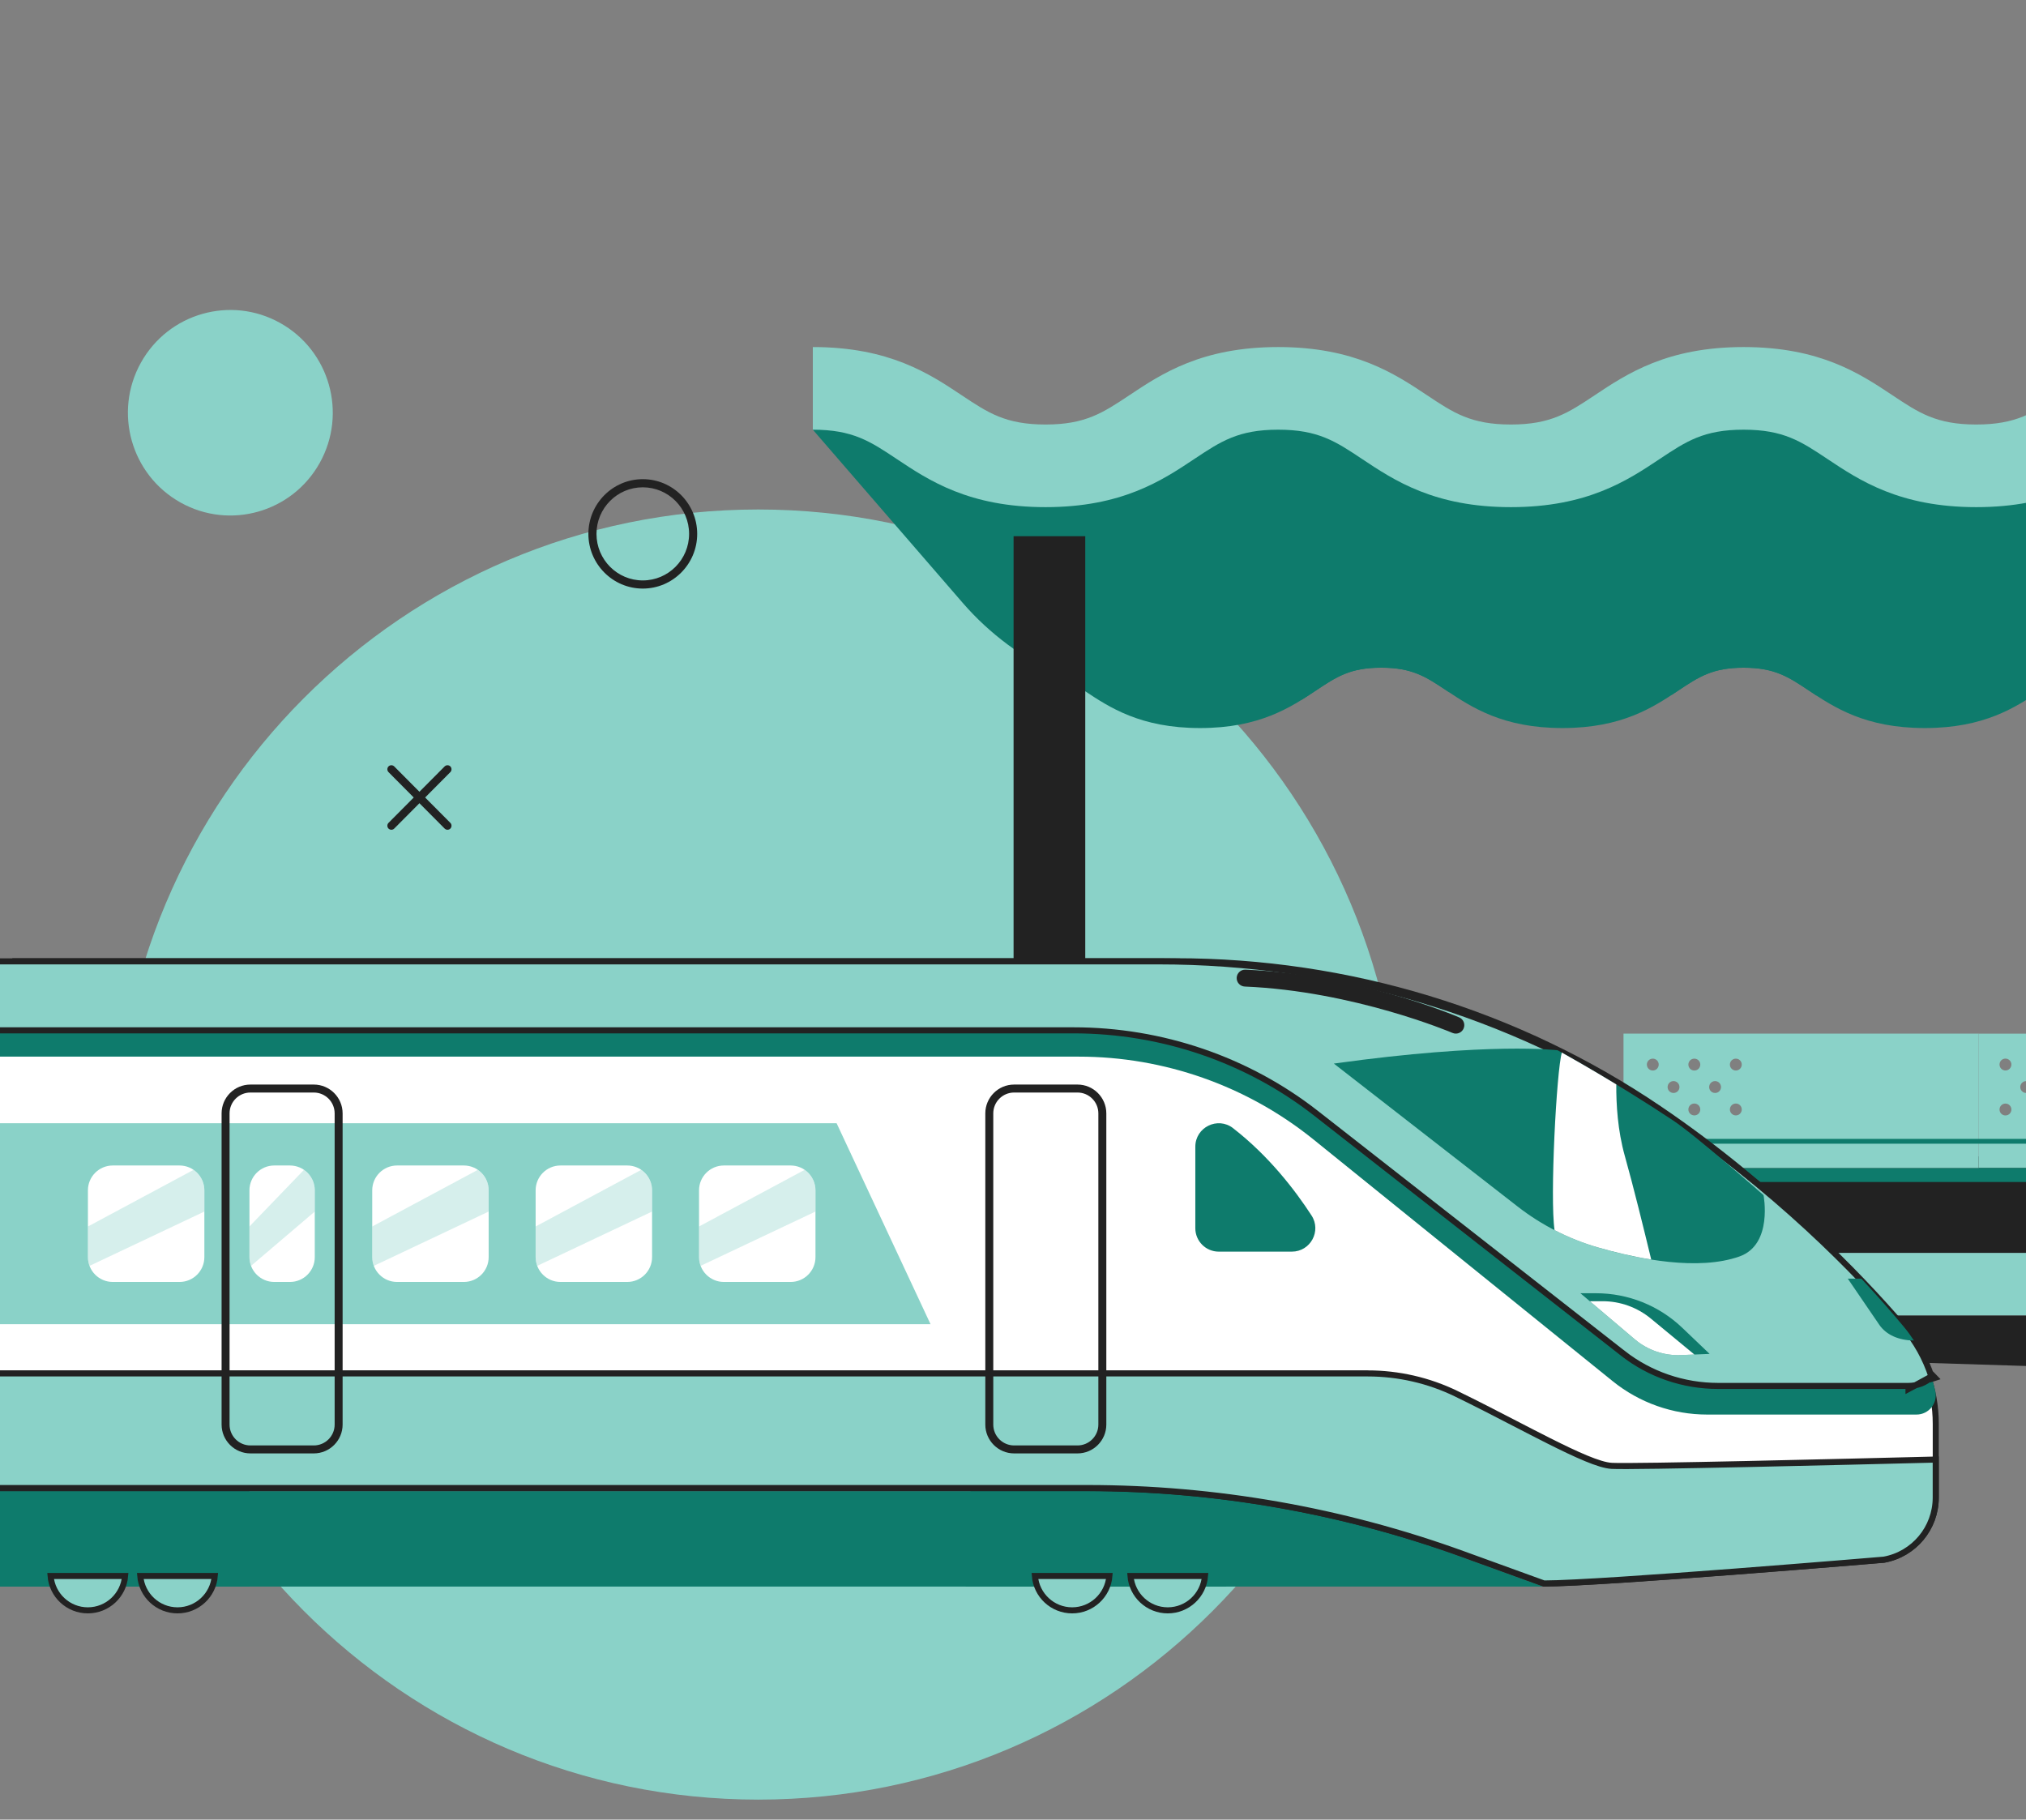 <svg width="334" height="300" viewBox="0 0 334 300" fill="none" xmlns="http://www.w3.org/2000/svg">
<rect x="0" y="0" width="334" height="300" fill="#808080" stroke="none"/>
<g clip-path="url(#clip0_2276_1275)">
<path d="M125 296.704C183.542 296.704 231 249.089 231 190.352C231 131.615 183.542 84 125 84C66.458 84 19 131.615 19 190.352C19 249.089 66.458 296.704 125 296.704Z" fill="#8AD2C8"/>
<g clip-path="url(#clip1_2276_1275)">
<path d="M425.994 206.559H67.67V216.899H425.994V206.559Z" fill="#8AD2C8"/>
<path d="M430.679 67.149L408.928 76.396L395.238 75.862L366.427 62.077L347.179 68.547L322.464 76.396L291.001 67.149L256.679 76.929L231.365 72.689L206.475 62.083L184.191 74.809H158.527L136.854 68.553L134 70.843L158.715 99.402C163.149 104.526 168.667 108.551 174.785 111.471C176.091 112.095 177.307 112.908 178.73 113.851C182.865 116.608 188.013 120.035 197.835 120.035C207.658 120.035 212.8 116.608 216.941 113.851C220.347 111.582 222.59 110.086 227.706 110.086C232.821 110.086 235.071 111.582 238.47 113.851C242.605 116.608 247.753 120.035 257.576 120.035C267.398 120.035 272.54 116.608 276.681 113.851C280.081 111.588 282.33 110.086 287.446 110.086C292.562 110.086 294.811 111.582 298.211 113.851C302.345 116.608 307.493 120.035 317.316 120.035C327.138 120.035 332.287 116.608 336.421 113.851C339.827 111.582 342.07 110.086 347.186 110.086C352.302 110.086 354.551 111.582 357.951 113.851C362.085 116.608 367.234 120.035 377.056 120.035C386.878 120.035 392.027 116.608 396.161 113.851C397.578 112.908 398.794 112.095 400.107 111.471C406.224 108.551 411.743 104.526 416.176 99.402L440.885 70.843L430.679 67.149Z" fill="#0E7B6C"/>
<path d="M231.508 72.702L231.378 72.683L206.487 62.077L190.08 71.441L214.581 115.373C215.413 114.859 216.193 114.339 216.934 113.844C220.34 111.575 222.583 110.079 227.699 110.079C232.815 110.079 235.064 111.575 238.464 113.844C238.62 113.949 238.782 114.059 238.945 114.163L231.502 72.702H231.508Z" fill="#0E7B6C"/>
<path d="M291.008 67.149L271.227 72.787L275.549 114.599C275.933 114.345 276.31 114.098 276.674 113.851C280.074 111.588 282.323 110.086 287.439 110.086C292.555 110.086 294.804 111.582 298.204 113.851C298.62 114.124 299.042 114.41 299.484 114.696L307.994 72.143L291.008 67.149Z" fill="#0E7B6C"/>
<path d="M402.519 83.614C389.907 83.614 383.296 79.211 377.985 75.674C373.617 72.761 370.724 70.843 364.159 70.843C357.593 70.843 354.7 72.767 350.332 75.674C345.021 79.211 338.41 83.614 325.799 83.614C313.188 83.614 306.577 79.211 301.266 75.674C296.897 72.761 294.011 70.843 287.439 70.843C280.867 70.843 277.981 72.767 273.612 75.674C268.302 79.211 261.69 83.614 249.079 83.614C236.468 83.614 229.857 79.211 224.546 75.674C220.178 72.761 217.292 70.843 210.72 70.843C204.148 70.843 201.261 72.767 196.893 75.674C191.582 79.211 184.971 83.614 172.36 83.614C159.749 83.614 153.138 79.211 147.827 75.674C143.458 72.761 140.572 70.843 134 70.843V57.219C146.611 57.219 153.222 61.622 158.533 65.159C162.901 68.072 165.788 69.991 172.36 69.991C178.932 69.991 181.818 68.066 186.186 65.159C191.497 61.622 198.109 57.219 210.72 57.219C223.331 57.219 229.942 61.622 235.253 65.159C239.621 68.072 242.507 69.991 249.079 69.991C255.651 69.991 258.538 68.066 262.906 65.159C268.217 61.622 274.828 57.219 287.439 57.219C300.05 57.219 306.661 61.622 311.972 65.159C316.341 68.072 319.227 69.991 325.799 69.991C332.371 69.991 335.257 68.066 339.626 65.159C344.937 61.622 351.548 57.219 364.159 57.219C376.77 57.219 383.381 61.622 388.692 65.159C393.06 68.072 395.953 69.991 402.519 69.991C409.084 69.991 411.977 68.066 416.345 65.159C421.656 61.622 428.267 57.219 440.878 57.219V70.843C434.306 70.843 431.42 72.767 427.052 75.674C421.741 79.211 415.13 83.614 402.519 83.614Z" fill="#8AD2C8"/>
<path d="M178.913 88.406H167.095V206.559H178.913V88.406Z" fill="#222222"/>
<path d="M347.694 190.647H269.083V206.559H347.694V190.647Z" fill="#222222"/>
<path d="M354.299 190.257L349.125 188.17V170.418H326.204V192.579H356.698C356.237 191.545 355.392 190.706 354.299 190.264V190.257ZM330.611 183.904C330.072 183.904 329.636 183.469 329.636 182.929C329.636 182.389 330.072 181.947 330.611 181.947C331.151 181.947 331.593 182.383 331.593 182.929C331.593 183.475 331.158 183.904 330.611 183.904ZM330.611 176.491C330.072 176.491 329.636 176.056 329.636 175.509C329.636 174.963 330.072 174.534 330.611 174.534C331.151 174.534 331.593 174.97 331.593 175.509C331.593 176.049 331.158 176.491 330.611 176.491ZM334.031 180.198C333.491 180.198 333.056 179.762 333.056 179.222C333.056 178.683 333.491 178.24 334.031 178.24C334.57 178.24 335.006 178.676 335.006 179.222C335.006 179.769 334.57 180.198 334.031 180.198ZM337.457 183.904C336.917 183.904 336.481 183.469 336.481 182.929C336.481 182.389 336.917 181.947 337.457 181.947C337.996 181.947 338.432 182.383 338.432 182.929C338.432 183.475 337.996 183.904 337.457 183.904ZM337.457 176.491C336.917 176.491 336.481 176.056 336.481 175.509C336.481 174.963 336.917 174.534 337.457 174.534C337.996 174.534 338.432 174.97 338.432 175.509C338.432 176.049 337.996 176.491 337.457 176.491ZM340.882 180.198C340.343 180.198 339.907 179.762 339.907 179.222C339.907 178.683 340.343 178.24 340.882 178.24C341.422 178.24 341.857 178.676 341.857 179.222C341.857 179.769 341.422 180.198 340.882 180.198ZM344.308 183.904C343.769 183.904 343.333 183.469 343.333 182.929C343.333 182.389 343.769 181.947 344.308 181.947C344.848 181.947 345.283 182.383 345.283 182.929C345.283 183.475 344.848 183.904 344.308 183.904ZM344.308 176.491C343.769 176.491 343.333 176.056 343.333 175.509C343.333 174.963 343.769 174.534 344.308 174.534C344.848 174.534 345.283 174.97 345.283 175.509C345.283 176.049 344.848 176.491 344.308 176.491Z" fill="#8AD2C8"/>
<path d="M356.698 192.572H260.074C259.82 193.138 259.684 193.756 259.684 194.393V194.874H357.094V194.393C357.094 193.749 356.951 193.131 356.704 192.572H356.698Z" fill="#0E7B6C"/>
<path d="M260.073 192.572H326.203V170.411H267.646V188.163L262.472 190.251C261.38 190.693 260.535 191.532 260.073 192.566V192.572ZM285.185 182.922C285.185 182.382 285.62 181.94 286.166 181.94C286.713 181.94 287.142 182.376 287.142 182.922C287.142 183.468 286.706 183.898 286.166 183.898C285.627 183.898 285.185 183.462 285.185 182.922ZM285.185 175.516C285.185 174.976 285.62 174.54 286.166 174.54C286.713 174.54 287.142 174.976 287.142 175.516C287.142 176.055 286.706 176.498 286.166 176.498C285.627 176.498 285.185 176.062 285.185 175.516ZM281.766 179.222C281.766 178.682 282.201 178.24 282.741 178.24C283.28 178.24 283.722 178.676 283.722 179.222C283.722 179.768 283.287 180.198 282.741 180.198C282.195 180.198 281.766 179.762 281.766 179.222ZM278.34 182.922C278.34 182.382 278.775 181.94 279.321 181.94C279.867 181.94 280.303 182.376 280.303 182.922C280.303 183.468 279.867 183.898 279.321 183.898C278.775 183.898 278.34 183.462 278.34 182.922ZM278.34 175.516C278.34 174.976 278.775 174.54 279.321 174.54C279.867 174.54 280.303 174.976 280.303 175.516C280.303 176.055 279.867 176.498 279.321 176.498C278.775 176.498 278.34 176.062 278.34 175.516ZM274.914 179.222C274.914 178.682 275.35 178.24 275.889 178.24C276.429 178.24 276.871 178.676 276.871 179.222C276.871 179.768 276.435 180.198 275.889 180.198C275.343 180.198 274.914 179.762 274.914 179.222ZM271.495 182.922C271.495 182.382 271.93 181.94 272.476 181.94C273.022 181.94 273.451 182.376 273.451 182.922C273.451 183.468 273.016 183.898 272.476 183.898C271.937 183.898 271.495 183.462 271.495 182.922ZM271.495 175.516C271.495 174.976 271.93 174.54 272.476 174.54C273.022 174.54 273.451 174.976 273.451 175.516C273.451 176.055 273.016 176.498 272.476 176.498C271.937 176.498 271.495 176.062 271.495 175.516Z" fill="#8AD2C8"/>
<path d="M349.125 188.567H267.647C267.426 188.567 267.25 188.391 267.25 188.17C267.25 187.949 267.426 187.773 267.647 187.773H349.125C349.346 187.773 349.521 187.949 349.521 188.17C349.521 188.391 349.346 188.567 349.125 188.567Z" fill="#0E7B6C"/>
<path d="M67.67 216.898L426 228.083V216.898H67.67Z" fill="#222222"/>
<path d="M-5 245.842H211.059L254.45 261.578H-5V245.842Z" fill="#0E7B6C"/>
<path d="M41.121 245.842H-5V261.578H41.121V245.842Z" fill="#0E7B6C"/>
<path d="M197.623 255.836L202.186 261.578H159.243L157.144 255.674V250.758L160.023 245.842H197.623V255.836Z" fill="#0E7B6C"/>
<path d="M273.515 182.809L273.768 182.436L273.515 182.809C292.661 195.78 306.304 210.452 313.461 219.058C317.124 223.468 319.125 229.025 319.125 234.761V246.921C319.125 251.945 315.532 256.252 310.595 257.154L310.585 257.155L310.484 257.163L310.092 257.196C309.748 257.225 309.242 257.267 308.595 257.321C307.3 257.429 305.439 257.582 303.176 257.767C298.651 258.136 292.519 258.627 286.089 259.119C273.296 260.097 259.362 261.073 254.544 261.084L241.145 256.225C221.303 249.026 200.352 245.348 179.245 245.348H-4.5V170.247L2.334 158.484H193.807C222.207 158.484 250.009 166.876 273.515 182.809Z" fill="white" stroke="#222222"/>
<path d="M224.984 226.43V226.437H225.484C230.531 226.437 235.52 227.577 240.061 229.781C243.319 231.364 246.592 233.057 249.687 234.659C251.674 235.687 253.587 236.676 255.376 237.575C257.655 238.72 259.73 239.714 261.474 240.436C263.201 241.15 264.665 241.623 265.702 241.678C269.34 241.873 303.782 241.028 319.118 240.639V246.908C319.118 251.932 315.526 256.239 310.588 257.141L310.578 257.142L310.478 257.15L310.086 257.183C309.742 257.212 309.236 257.254 308.588 257.308C307.293 257.416 305.432 257.569 303.17 257.754C298.645 258.122 292.512 258.614 286.083 259.106C273.289 260.084 259.355 261.059 254.538 261.071L241.139 256.211C221.296 249.013 200.346 245.335 179.239 245.335H-4.5V226.43H224.984Z" fill="#8AD2C8" stroke="#222222"/>
<path d="M271.891 186.421C281.681 193.092 293.129 200.193 302.899 206.683C307.449 211.293 311.122 215.448 313.846 218.732C316.427 221.834 318.195 225.495 319.046 229.39C319.475 231.36 317.961 233.22 315.946 233.22H281.428C275.766 233.22 270.273 231.276 265.865 227.719L216.565 187.89C205.605 179.034 191.941 174.209 177.854 174.209H-5V170.112L-0.144 161.75H191.512C220.166 161.75 248.203 170.281 271.885 186.421H271.891Z" fill="#0E7B6C"/>
<path d="M314.631 228.5H314.638V229L318.645 226.813L318.647 226.811L318.652 226.806L319 227.165L318.94 227.184L318.939 227.184L318.522 227.312C318.493 227.216 318.463 227.12 318.432 227.024M314.631 228.5C316.064 228.5 317.431 227.977 318.432 227.024M314.631 228.5V229L318.432 227.024M314.631 228.5H283.23C277.531 228.5 272.004 226.605 267.571 223.141L267.263 223.534L267.571 223.141L216.987 183.571C205.653 174.702 191.524 169.872 176.961 169.872H-12.311L-5.487 158.5H190.981C220.286 158.5 248.956 166.949 273.17 182.928L273.417 182.555L273.17 182.928C292.609 195.751 306.468 210.187 313.758 218.679C315.881 221.152 317.463 223.994 318.432 227.024" fill="#8AD2C8" stroke="#222222"/>
<path d="M256.791 173.161C256.791 173.161 245.785 171.75 219.894 175.353L250.18 198.912C254.138 201.994 258.65 204.29 263.467 205.681C270.305 207.645 280.004 209.544 286.758 207.157C292.329 205.193 290.73 197.039 290.73 197.039C290.73 197.039 279.64 187.259 275.785 184.704C265.905 178.149 256.797 173.168 256.797 173.168L256.791 173.161Z" fill="#0E7B6C"/>
<path d="M281.843 223.219L277.325 218.908C273.497 215.253 268.407 213.218 263.115 213.218H260.541L269.492 220.806C271.611 222.601 274.322 223.531 277.098 223.414L281.843 223.219Z" fill="#0E7B6C"/>
<path d="M309.802 218.4L304.621 210.812H306.857C309.62 213.777 311.954 216.463 313.839 218.725C314.45 219.46 315.009 220.228 315.529 221.014C312.968 220.988 310.94 220.065 309.796 218.394L309.802 218.4Z" fill="#0E7B6C"/>
<path d="M182.893 259.835C182.639 263.005 179.985 265.5 176.75 265.5C173.515 265.5 170.861 263.005 170.607 259.835H182.893Z" fill="#8AD2C8" stroke="#222222"/>
<path d="M35.408 259.835C35.153 263.005 32.499 265.5 29.265 265.5C26.03 265.5 23.376 263.005 23.122 259.835H35.408Z" fill="#8AD2C8" stroke="#222222"/>
<path d="M20.625 259.835C20.37 263.005 17.716 265.5 14.481 265.5C11.247 265.5 8.593 263.005 8.338 259.835H20.625Z" fill="#8AD2C8" stroke="#222222"/>
<path d="M198.656 259.835C198.401 263.005 195.747 265.5 192.513 265.5C189.278 265.5 186.624 263.005 186.37 259.835H198.656Z" fill="#8AD2C8" stroke="#222222"/>
<path d="M257.479 173.539C258.857 174.313 262.205 176.205 266.457 178.786C266.431 182.038 266.684 186.395 267.861 190.576C269.245 195.492 271.02 202.703 272.216 207.658C269.096 207.164 266.073 206.423 263.466 205.675C260.977 204.96 258.571 203.997 256.283 202.814C255.49 197.638 256.602 176.576 257.479 173.539Z" fill="white"/>
<path d="M203.278 186.004C209.161 190.563 213.497 196.207 216.214 200.395C217.884 202.963 216.032 206.358 212.97 206.358H200.918C198.786 206.358 197.057 204.628 197.057 202.495V189.061C197.057 185.855 200.742 184.04 203.278 185.998V186.004Z" fill="#0E7B6C"/>
<path d="M-5 218.322H153.406L137.921 185.191H-5V218.322Z" fill="#8AD2C8"/>
<path d="M130.342 192.156H119.337C117.075 192.156 115.241 193.99 115.241 196.252V207.261C115.241 209.524 117.075 211.358 119.337 211.358H130.342C132.604 211.358 134.437 209.524 134.437 207.261V196.252C134.437 193.99 132.604 192.156 130.342 192.156Z" fill="white"/>
<path d="M132.649 192.877C133.722 193.619 134.431 194.854 134.431 196.252V199.751L115.501 208.705C115.332 208.256 115.234 207.769 115.234 207.255V202.215L132.643 192.877H132.649Z" fill="#8AD2C8" fill-opacity="0.35"/>
<path d="M103.404 192.156H92.398C90.136 192.156 88.303 193.99 88.303 196.252V207.261C88.303 209.524 90.136 211.358 92.398 211.358H103.404C105.665 211.358 107.499 209.524 107.499 207.261V196.252C107.499 193.99 105.665 192.156 103.404 192.156Z" fill="white"/>
<path d="M105.711 192.877C106.783 193.619 107.492 194.854 107.492 196.252V199.751L88.562 208.705C88.393 208.256 88.296 207.769 88.296 207.255V202.215L105.704 192.877H105.711Z" fill="#8AD2C8" fill-opacity="0.35"/>
<path d="M76.465 192.156H65.46C63.198 192.156 61.364 193.99 61.364 196.252V207.261C61.364 209.524 63.198 211.358 65.46 211.358H76.465C78.727 211.358 80.56 209.524 80.56 207.261V196.252C80.56 193.99 78.727 192.156 76.465 192.156Z" fill="white"/>
<path d="M78.772 192.877C79.845 193.619 80.554 194.854 80.554 196.252V199.751L61.624 208.705C61.455 208.256 61.357 207.769 61.357 207.255V202.215L78.766 192.877H78.772Z" fill="#8AD2C8" fill-opacity="0.35"/>
<path d="M29.596 192.156H18.59C16.329 192.156 14.495 193.99 14.495 196.252V207.261C14.495 209.524 16.329 211.358 18.59 211.358H29.596C31.858 211.358 33.691 209.524 33.691 207.261V196.252C33.691 193.99 31.858 192.156 29.596 192.156Z" fill="white"/>
<path d="M31.91 192.877C32.983 193.619 33.691 194.854 33.691 196.252V199.751L14.762 208.705C14.593 208.256 14.495 207.769 14.495 207.255V202.215L31.904 192.877H31.91Z" fill="#8AD2C8" fill-opacity="0.35"/>
<path d="M47.798 192.156H45.217C42.956 192.156 41.122 193.99 41.122 196.252V207.261C41.122 209.524 42.956 211.358 45.217 211.358H47.798C50.06 211.358 51.894 209.524 51.894 207.261V196.252C51.894 193.99 50.06 192.156 47.798 192.156Z" fill="white"/>
<path d="M50.112 192.877C51.185 193.619 51.893 194.854 51.893 196.252V199.751L41.382 208.705C41.213 208.256 41.115 207.769 41.115 207.255V202.215L50.105 192.877H50.112Z" fill="#8AD2C8" fill-opacity="0.35"/>
<path d="M36.532 234.872V183.566C36.532 180.945 38.664 178.812 41.284 178.812H51.73C54.35 178.812 56.482 180.945 56.482 183.566V234.872C56.482 237.492 54.35 239.625 51.73 239.625H41.284C38.664 239.625 36.532 237.492 36.532 234.872ZM41.284 180.126C39.386 180.126 37.845 181.667 37.845 183.566V234.872C37.845 236.77 39.386 238.311 41.284 238.311H51.73C53.629 238.311 55.169 236.77 55.169 234.872V183.566C55.169 181.667 53.629 180.126 51.73 180.126H41.284Z" fill="#222222"/>
<path d="M162.435 234.872V183.566C162.435 180.945 164.567 178.812 167.186 178.812H177.633C180.253 178.812 182.385 180.945 182.385 183.566V234.872C182.385 237.492 180.253 239.625 177.633 239.625H167.186C164.567 239.625 162.435 237.492 162.435 234.872ZM167.186 180.126C165.288 180.126 163.748 181.667 163.748 183.566V234.872C163.748 236.77 165.288 238.311 167.186 238.311H177.633C179.531 238.311 181.072 236.77 181.072 234.872V183.566C181.072 181.667 179.531 180.126 177.633 180.126H167.186Z" fill="#222222"/>
<path d="M279.328 223.323L277.105 223.414C274.335 223.531 271.618 222.601 269.499 220.807L262.095 214.531H264.194C267.1 214.531 269.908 215.546 272.151 217.393L279.334 223.323H279.328Z" fill="white"/>
<path d="M240.006 170.411C240.546 170.411 241.059 170.092 241.287 169.566C241.592 168.857 241.261 168.037 240.559 167.738C239.883 167.446 223.833 160.637 205.326 159.87C204.559 159.838 203.909 160.436 203.876 161.203C203.844 161.971 204.442 162.621 205.209 162.653C223.209 163.401 239.298 170.229 239.454 170.3C239.636 170.378 239.818 170.411 240 170.411H240.006Z" fill="#222222"/>
<path d="M52.717 76.307C57.263 68.137 54.346 57.817 46.203 53.257C38.061 48.697 27.775 51.623 23.23 59.793C18.685 67.962 21.601 78.282 29.744 82.842C37.886 87.403 48.172 84.477 52.717 76.307Z" fill="#8AD2C8"/>
</g>
<path d="M105.969 97.04C101.023 97.04 97 92.994 97 88.02C97 83.046 101.023 79 105.969 79C110.914 79 114.938 83.046 114.938 88.02C114.938 92.994 110.914 97.04 105.969 97.04ZM105.969 80.343C101.755 80.343 98.336 83.782 98.336 88.02C98.336 92.258 101.755 95.696 105.969 95.696C110.183 95.696 113.602 92.258 113.602 88.02C113.602 83.782 110.183 80.343 105.969 80.343Z" fill="#222222"/>
<path d="M73.782 136.802C73.607 136.802 73.448 136.738 73.305 136.61L64.05 127.302C63.796 127.046 63.796 126.614 64.05 126.358C64.305 126.103 64.734 126.103 64.988 126.358L74.243 135.666C74.498 135.922 74.498 136.354 74.243 136.61C74.116 136.738 73.941 136.802 73.766 136.802H73.782Z" fill="#222222"/>
<path d="M64.527 136.802C64.352 136.802 64.193 136.738 64.05 136.61C63.796 136.354 63.796 135.922 64.05 135.666L73.305 126.358C73.56 126.103 73.989 126.103 74.243 126.358C74.498 126.614 74.498 127.046 74.243 127.302L64.988 136.61C64.861 136.738 64.686 136.802 64.511 136.802H64.527Z" fill="#222222"/>
</g>
<defs>
<clipPath id="clip0_2276_1275">
<rect width="334" height="300" fill="white"/>
</clipPath>
<clipPath id="clip1_2276_1275">
<rect width="431" height="231" fill="white" transform="translate(-5 35)"/>
</clipPath>
</defs>
</svg>
